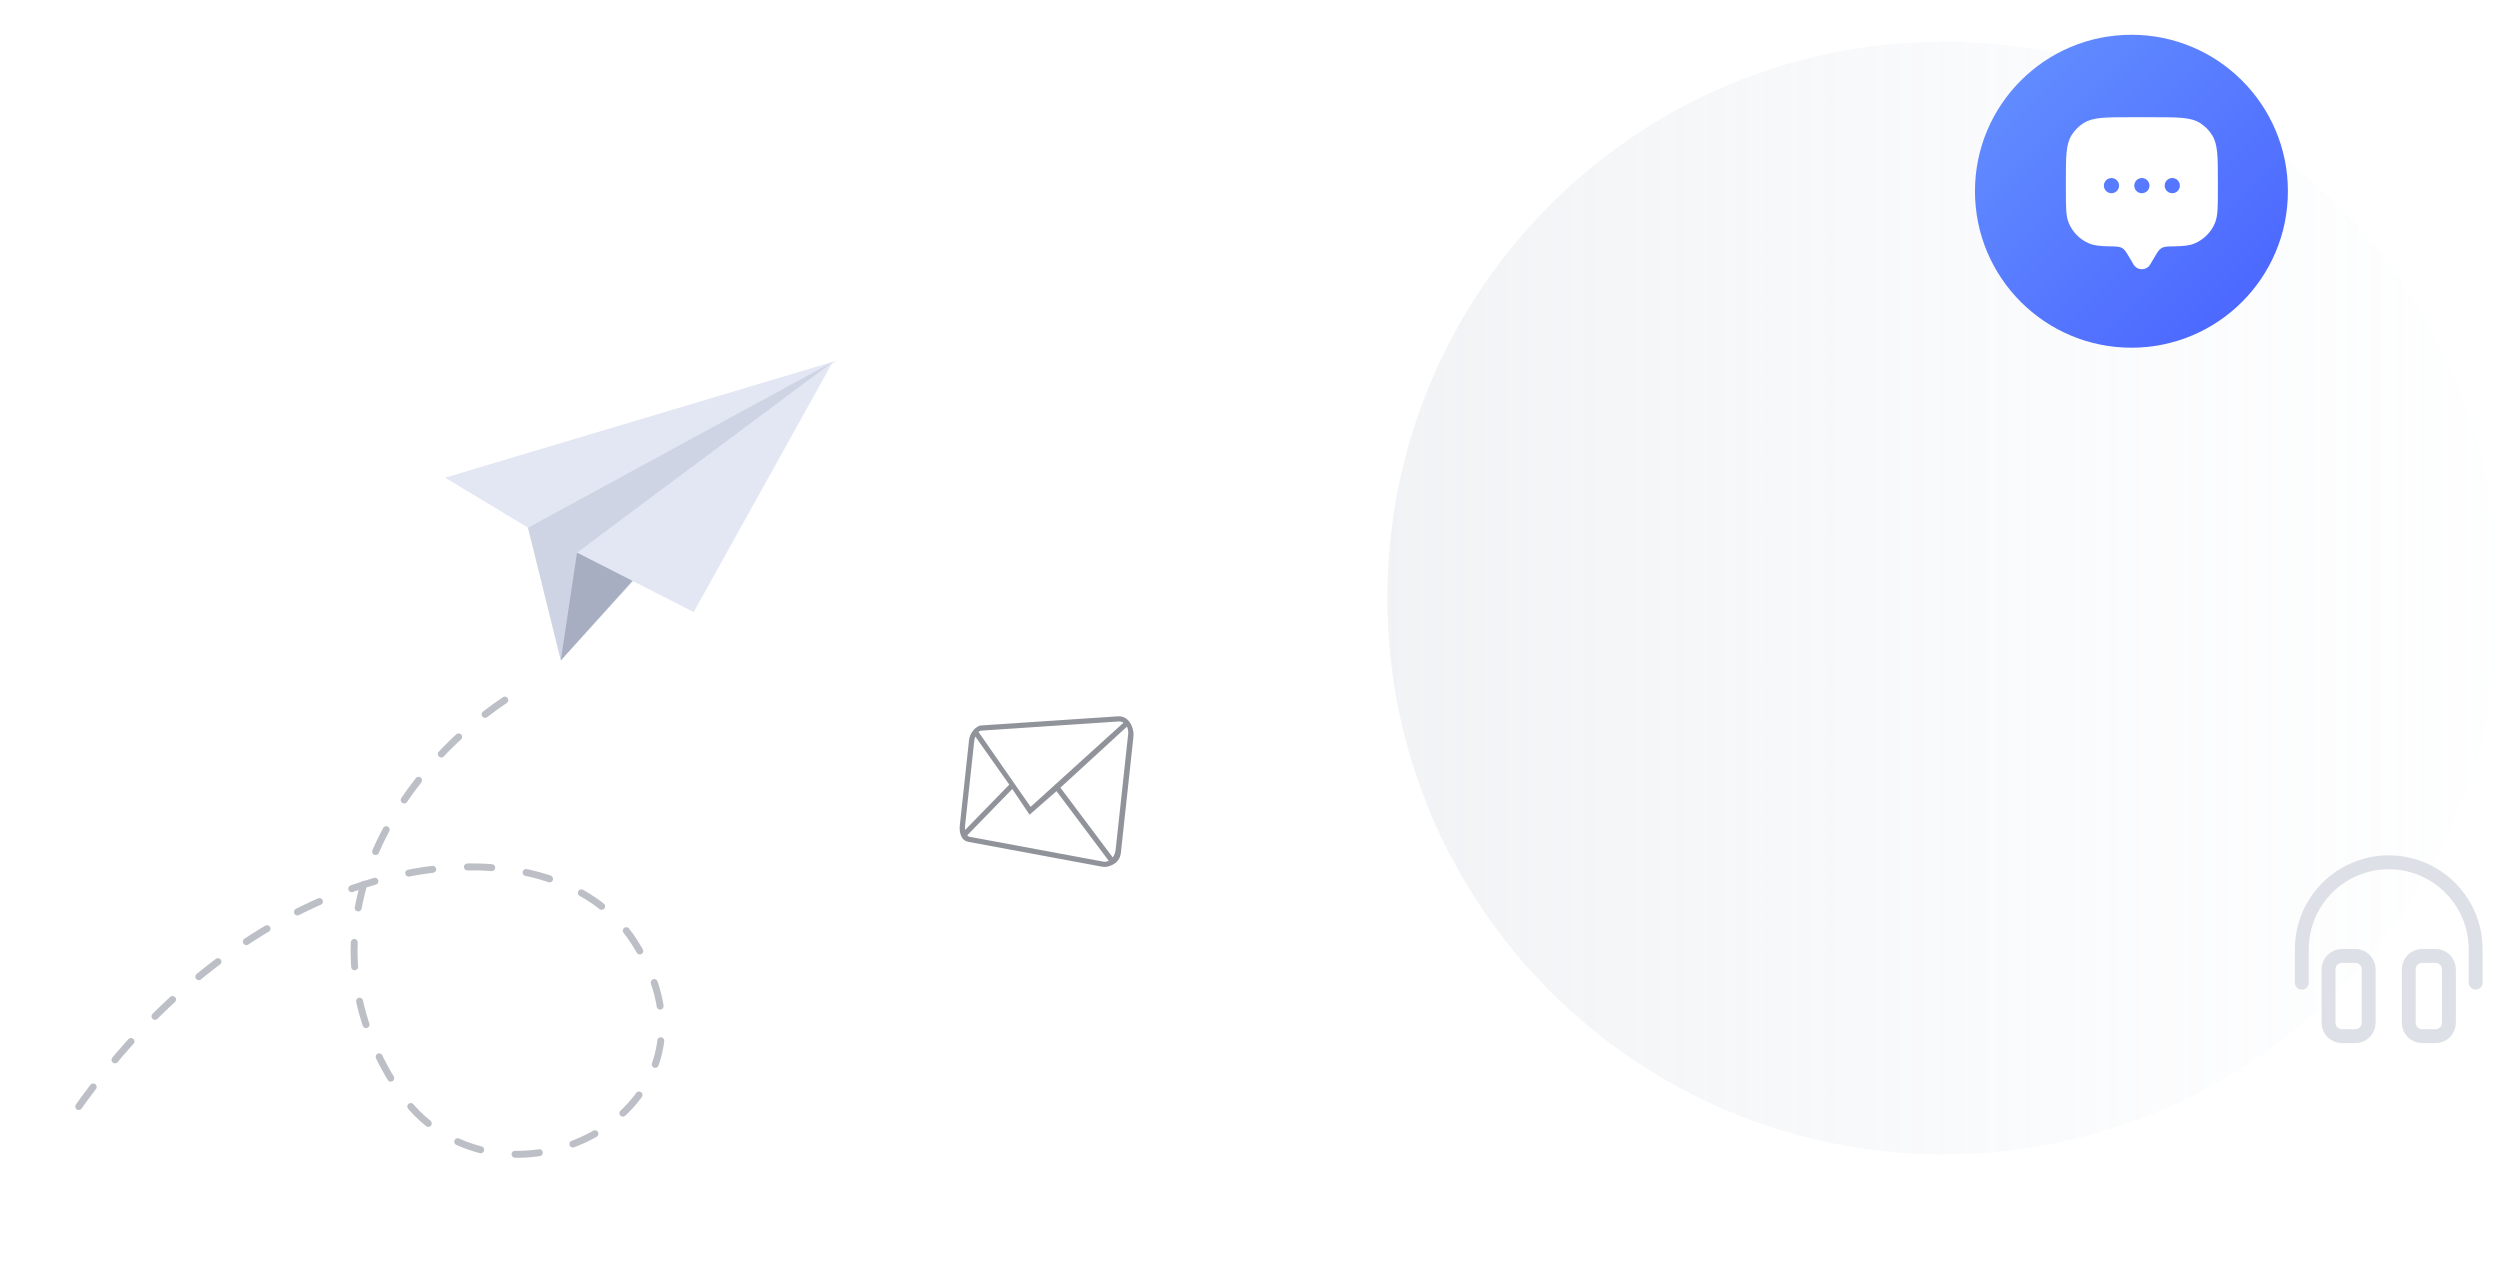 <svg width="719" height="364" viewBox="0 0 719 364" fill="none" xmlns="http://www.w3.org/2000/svg">
<path d="M321.603 206.008L282.049 208.645C281.313 208.696 279 210.041 278.684 212.958L276.039 237.397C275.901 238.672 276.006 241.651 278.5 242.115L316.991 249.266C317.234 249.311 317.482 249.333 317.726 249.333C318.657 249.333 322.01 248.585 322.358 245.339L325.961 212.062C326.299 208.952 324.409 205.817 321.603 206.008ZM282.154 210.136L321.704 207.498C322.202 207.46 322.699 207.583 323.122 207.848L296.404 232.052L281.413 210.497C281.662 210.28 281.92 210.152 282.154 210.136ZM277.545 237.555L280.19 213.117C280.239 212.675 280.349 212.237 280.512 211.837L290.267 225.652L277.563 238.706C277.509 238.324 277.503 237.938 277.545 237.555ZM317.272 247.796L278.781 240.646C278.569 240.607 278.359 240.464 278.172 240.239L290.346 227.728L291.134 226.917L296.103 234.311L303.851 227.538L306.347 230.867L318.869 247.562C318.377 247.814 317.816 247.897 317.272 247.796ZM324.455 211.157L320.853 244.433C320.765 245.243 320.472 245.993 320.023 246.585L304.98 226.53L324.113 208.98C324.418 209.602 324.541 210.361 324.455 211.157Z" fill="#90939A"/>
<path d="M559 332C647.366 332 719 260.366 719 172C719 83.634 647.366 12 559 12C470.634 12 399 83.634 399 172C399 260.366 470.634 332 559 332Z" fill="url(#paint0_linear_863_16428)"/>
<path d="M677.385 274.923H673.539C671.414 274.923 669.692 276.645 669.692 278.769V294.154C669.692 296.278 671.414 298 673.539 298H677.385C679.509 298 681.231 296.278 681.231 294.154V278.769C681.231 276.645 679.509 274.923 677.385 274.923Z" stroke="#DDE0E6" stroke-width="4" stroke-linecap="round" stroke-linejoin="round"/>
<path d="M700.462 274.923H696.616C694.492 274.923 692.77 276.645 692.77 278.769V294.154C692.77 296.278 694.492 298 696.616 298H700.462C702.586 298 704.308 296.278 704.308 294.154V278.769C704.308 276.645 702.586 274.923 700.462 274.923Z" stroke="#DDE0E6" stroke-width="4" stroke-linecap="round" stroke-linejoin="round"/>
<path d="M662 282.615V273C662 266.37 664.634 260.011 669.322 255.322C674.011 250.634 680.37 248 687 248C693.63 248 699.989 250.634 704.678 255.322C709.366 260.011 712 266.37 712 273V282.615" stroke="#DDE0E6" stroke-width="4" stroke-linecap="round" stroke-linejoin="round"/>
<g filter="url(#filter0_d_863_16428)">
<path d="M613 95C637.853 95 658 74.853 658 50C658 25.147 637.853 5 613 5C588.147 5 568 25.147 568 50C568 74.853 588.147 95 613 95Z" fill="url(#paint1_linear_863_16428)"/>
</g>
<g filter="url(#filter1_d_863_16428)">
<path fill-rule="evenodd" clip-rule="evenodd" d="M615.376 73.091L616.56 71.088C617.478 69.537 617.937 68.758 618.676 68.33C619.415 67.899 620.344 67.884 622.202 67.851C624.947 67.805 626.667 67.637 628.11 67.038C629.436 66.489 630.64 65.684 631.655 64.669C632.67 63.654 633.475 62.45 634.024 61.124C634.857 59.117 634.857 56.571 634.857 51.478V49.292C634.857 42.139 634.857 38.561 633.246 35.933C632.346 34.463 631.11 33.226 629.64 32.325C627.01 30.714 623.432 30.714 616.278 30.714H609.721C602.567 30.714 598.989 30.714 596.362 32.325C594.892 33.225 593.655 34.461 592.754 35.931C591.143 38.561 591.143 42.141 591.143 49.292V51.478C591.143 56.571 591.143 59.117 591.973 61.124C592.523 62.45 593.328 63.655 594.343 64.67C595.358 65.684 596.564 66.489 597.89 67.038C599.333 67.637 601.053 67.803 603.798 67.851C605.656 67.884 606.585 67.899 607.324 68.33C608.06 68.758 608.521 69.534 609.439 71.088L610.624 73.091C611.68 74.874 614.318 74.874 615.376 73.091ZM621.743 52.571C622.322 52.571 622.878 52.341 623.288 51.931C623.698 51.521 623.928 50.965 623.928 50.385C623.928 49.806 623.698 49.25 623.288 48.84C622.878 48.43 622.322 48.2 621.743 48.2C621.163 48.2 620.607 48.43 620.197 48.84C619.787 49.25 619.557 49.806 619.557 50.385C619.557 50.965 619.787 51.521 620.197 51.931C620.607 52.341 621.163 52.571 621.743 52.571ZM615.186 50.385C615.186 50.965 614.955 51.521 614.545 51.931C614.135 52.341 613.58 52.571 613 52.571C612.42 52.571 611.864 52.341 611.454 51.931C611.044 51.521 610.814 50.965 610.814 50.385C610.814 49.806 611.044 49.25 611.454 48.84C611.864 48.43 612.42 48.2 613 48.2C613.58 48.2 614.135 48.43 614.545 48.84C614.955 49.25 615.186 49.806 615.186 50.385ZM604.257 52.571C604.837 52.571 605.393 52.341 605.803 51.931C606.212 51.521 606.443 50.965 606.443 50.385C606.443 49.806 606.212 49.25 605.803 48.84C605.393 48.43 604.837 48.2 604.257 48.2C603.677 48.2 603.121 48.43 602.711 48.84C602.302 49.25 602.071 49.806 602.071 50.385C602.071 50.965 602.302 51.521 602.711 51.931C603.121 52.341 603.677 52.571 604.257 52.571Z" fill="white"/>
</g>
<path d="M240.826 103.666L128 137.378L151.823 151.741L240.826 103.666Z" fill="#E3E7F4"/>
<path d="M161.283 189.926L151.823 151.74L239.493 104.098L161.283 189.926Z" fill="#CFD4E4"/>
<path d="M199.504 176.034L239.494 104.098L165.951 158.938L199.504 176.034Z" fill="#E3E7F4"/>
<path d="M161.284 189.927L165.951 158.939L181.844 167.037L161.284 189.927Z" fill="#A8AEC1"/>
<path d="M145.179 201.354C113.963 222.381 84.303 267.284 114.319 313.211C141.817 355.286 214.314 320.289 182.324 270.742C158.557 233.931 76.419 240.919 21.127 320.38" stroke="#BCBFC6" stroke-width="2" stroke-linecap="round" stroke-linejoin="round" stroke-dasharray="7 10"/>
<defs>
<filter id="filter0_d_863_16428" x="558" y="0" width="110" height="110" filterUnits="userSpaceOnUse" color-interpolation-filters="sRGB">
<feFlood flood-opacity="0" result="BackgroundImageFix"/>
<feColorMatrix in="SourceAlpha" type="matrix" values="0 0 0 0 0 0 0 0 0 0 0 0 0 0 0 0 0 0 127 0" result="hardAlpha"/>
<feOffset dy="5"/>
<feGaussianBlur stdDeviation="5"/>
<feComposite in2="hardAlpha" operator="out"/>
<feColorMatrix type="matrix" values="0 0 0 0 0.047 0 0 0 0 0.169 0 0 0 0 0.427 0 0 0 0.25 0"/>
<feBlend mode="normal" in2="BackgroundImageFix" result="effect1_dropShadow_863_16428"/>
<feBlend mode="normal" in="SourceGraphic" in2="effect1_dropShadow_863_16428" result="shape"/>
</filter>
<filter id="filter1_d_863_16428" x="584.143" y="23.714" width="63.714" height="63.714" filterUnits="userSpaceOnUse" color-interpolation-filters="sRGB">
<feFlood flood-opacity="0" result="BackgroundImageFix"/>
<feColorMatrix in="SourceAlpha" type="matrix" values="0 0 0 0 0 0 0 0 0 0 0 0 0 0 0 0 0 0 127 0" result="hardAlpha"/>
<feOffset dx="3" dy="3"/>
<feGaussianBlur stdDeviation="5"/>
<feComposite in2="hardAlpha" operator="out"/>
<feColorMatrix type="matrix" values="0 0 0 0 0.048 0 0 0 0 0.167 0 0 0 0 0.429 0 0 0 0.25 0"/>
<feBlend mode="normal" in2="BackgroundImageFix" result="effect1_dropShadow_863_16428"/>
<feBlend mode="normal" in="SourceGraphic" in2="effect1_dropShadow_863_16428" result="shape"/>
</filter>
<linearGradient id="paint0_linear_863_16428" x1="719" y1="172" x2="399" y2="172" gradientUnits="userSpaceOnUse">
<stop stop-color="#FAFCFF" stop-opacity="0.2"/>
<stop offset="1" stop-color="#DDE0E6" stop-opacity="0.4"/>
</linearGradient>
<linearGradient id="paint1_linear_863_16428" x1="581.42" y1="18.42" x2="645.685" y2="82.685" gradientUnits="userSpaceOnUse">
<stop stop-color="#618BFF"/>
<stop offset="1" stop-color="#4C68FF"/>
</linearGradient>
</defs>
</svg>

